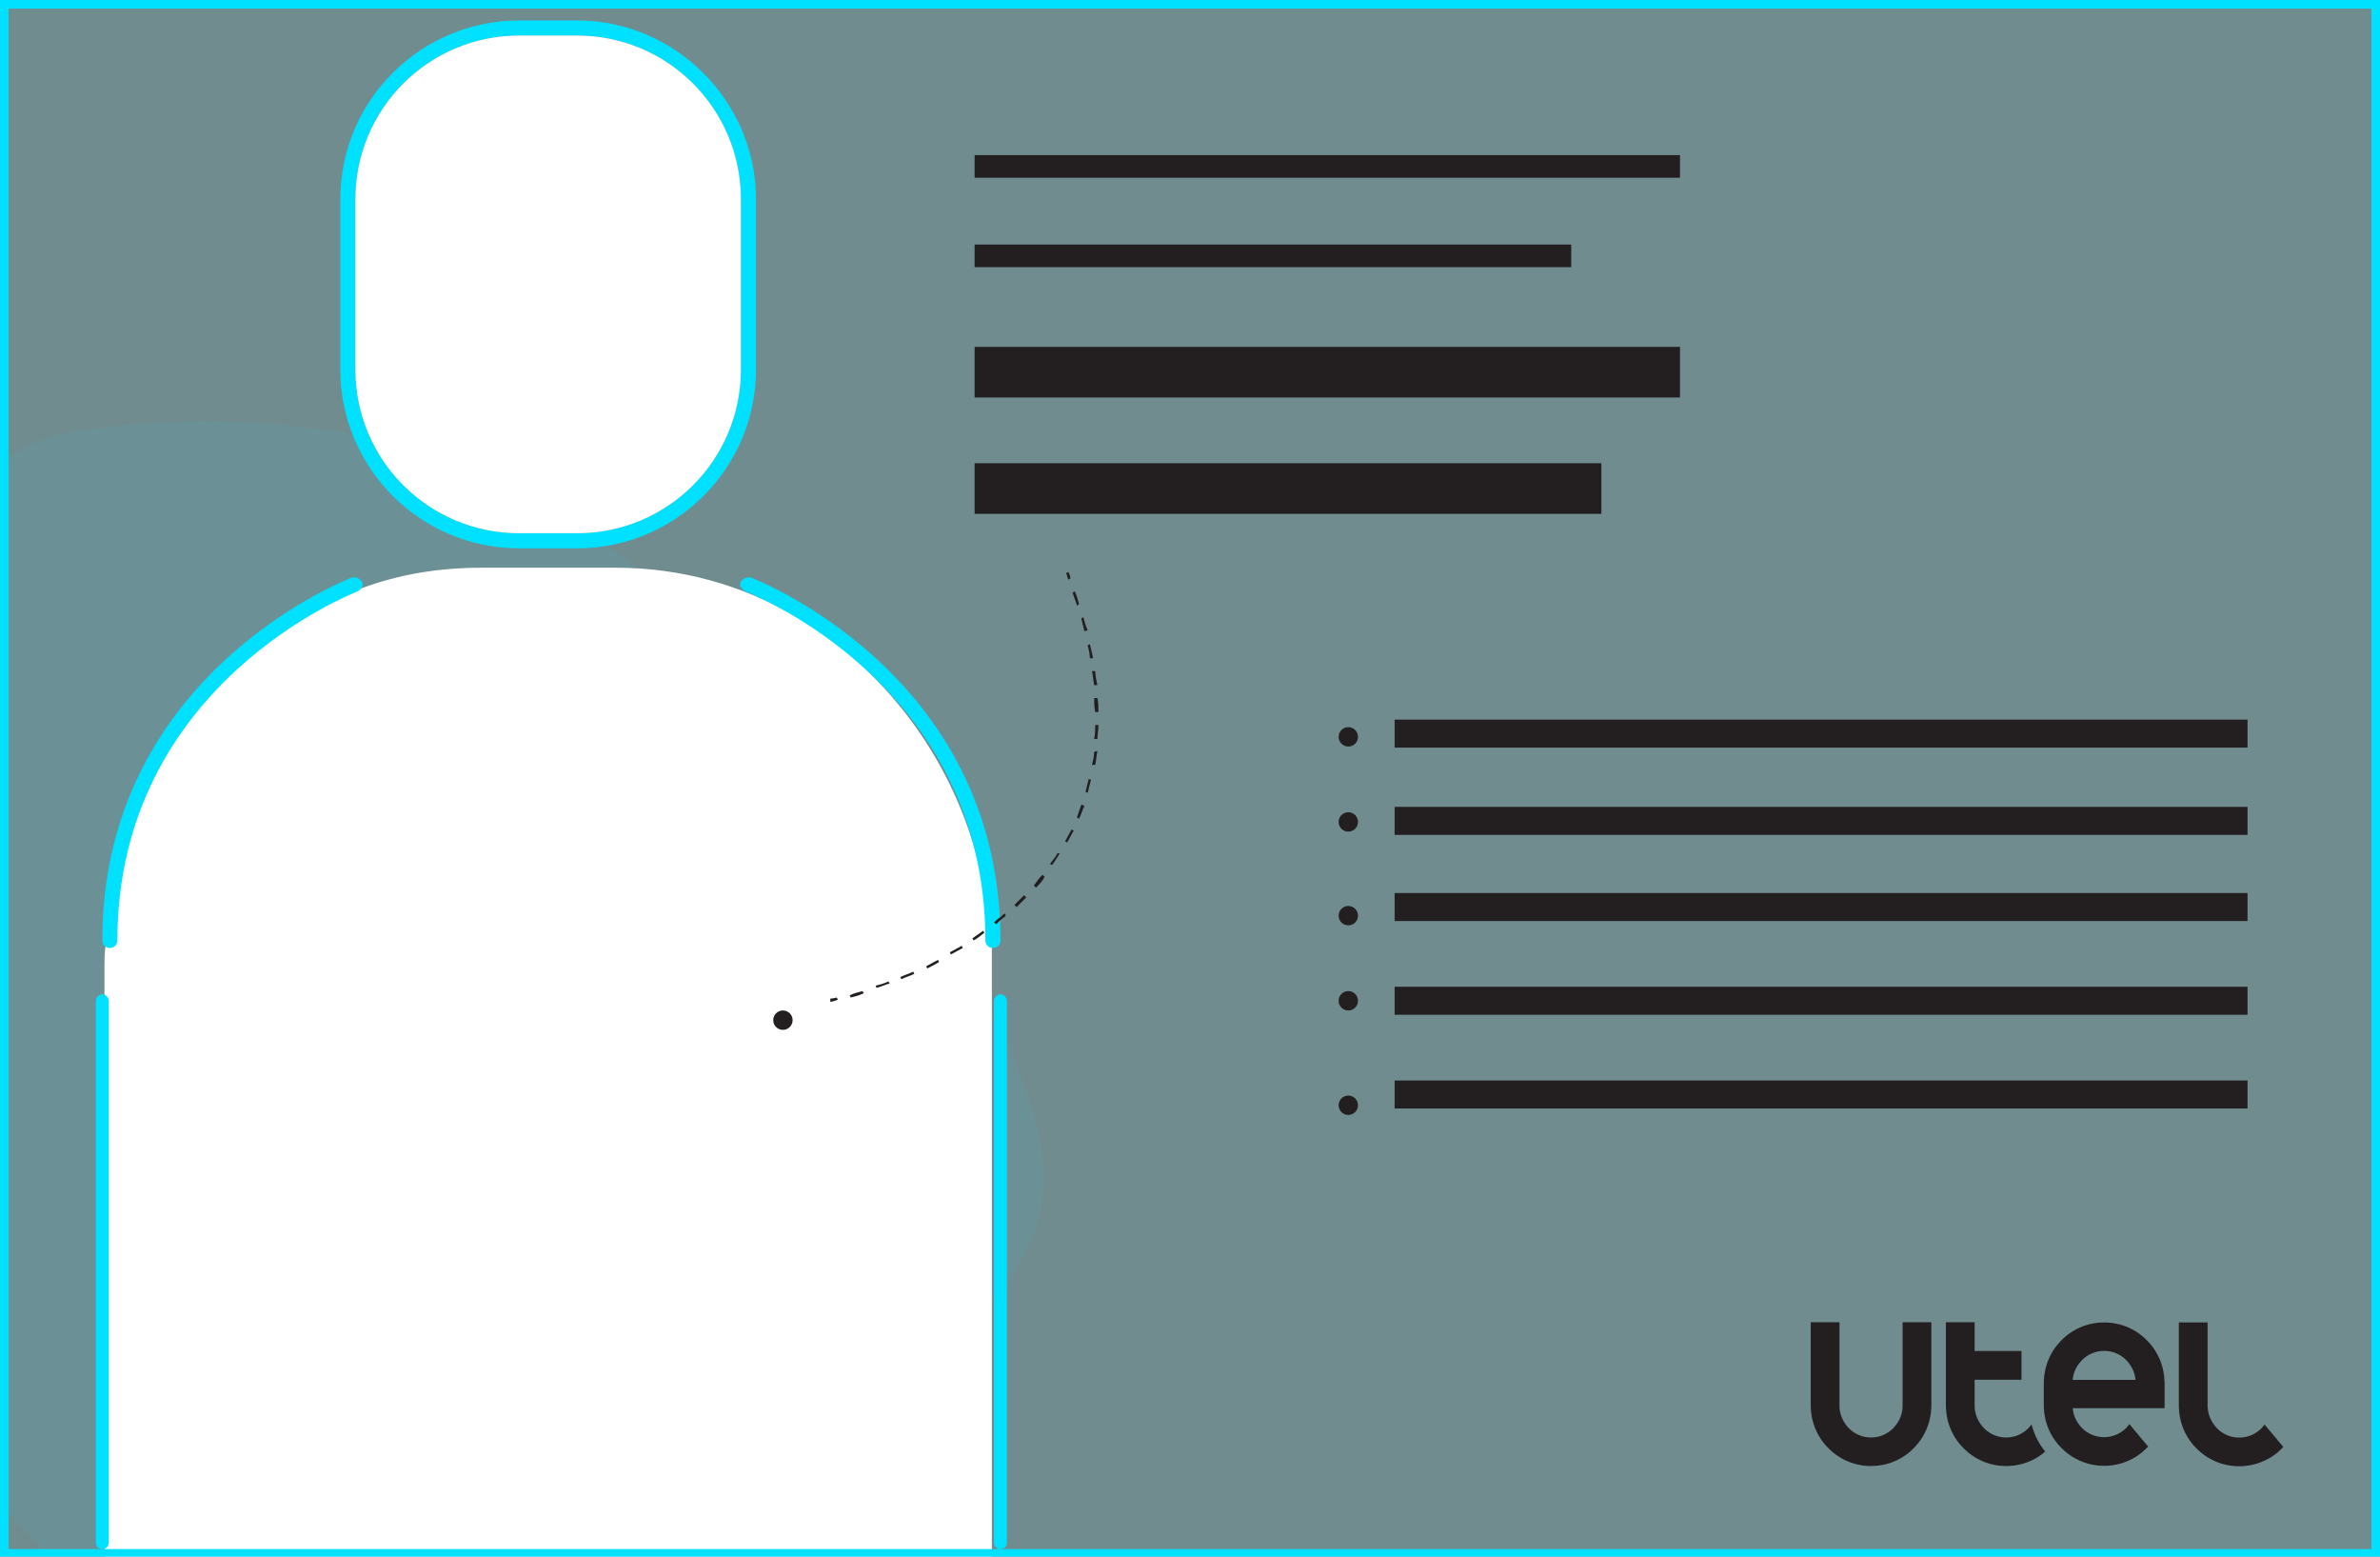 <?xml version="1.0" encoding="utf-8"?>
<!-- Generator: Adobe Illustrator 26.0.2, SVG Export Plug-In . SVG Version: 6.00 Build 0)  -->
<svg version="1.1" id="Capa_1" xmlns="http://www.w3.org/2000/svg" xmlns:xlink="http://www.w3.org/1999/xlink" x="0px" y="0px"
	 viewBox="0 0 221 144.5" style="enable-background:new 0 0 221 144.5;" xml:space="preserve">
<rect x="0" y="0" width="221" height="144.5" fill="#808080" stroke="none"/>
<style type="text/css">
	.st0{opacity:0.35;}
	.st1{opacity:0.35;fill:#00E1FF;enable-background:new    ;}
	.st2{clip-path:url(#SVGID_00000176760975104583341290000004694664471168530310_);}
	.st3{opacity:0.19;}
	.st4{fill:#00E1FF;}
	.st5{fill:#FFFFFF;}
	.st6{fill:#231F20;}
</style>
<g>
	<g class="st0">
		<g>
			<rect id="SVGID_1_" x="0.4" y="0.4" class="st1" width="220.2" height="143.8"/>
		</g>
		<g>
			<defs>
				<rect id="SVGID_00000086667300384163795980000004467225526502043814_" x="0.4" y="0.4" width="220.2" height="143.8"/>
			</defs>
			<clipPath id="SVGID_00000061452077944697738220000015277331151280936118_">
				<use xlink:href="#SVGID_00000086667300384163795980000004467225526502043814_"  style="overflow:visible;"/>
			</clipPath>
			<g style="clip-path:url(#SVGID_00000061452077944697738220000015277331151280936118_);">
				<g class="st3">
					<path class="st4" d="M7.1,40L7.1,40c10.2-1.6,20.8-1.2,32.4,1.7c5.9,1.8,12.3,5,19.2,10.7C65.5,58,73,66.1,79.3,74.8
						c1.6,2.3,3.3,4.5,4.9,6.8c6.4,8.8,10.6,16.8,12.1,22.9c1.5,6.2,0.2,10.5-2.9,14.7s-8,8.2-13.5,13.5
						c-5.6,5.2-11.8,11.7-18.8,17.4l0,0c-7.1,5.7-14.5,9.6-22.4,10c-7.9,0.5-16.3-2.5-23.8-7.5c-7.6-4.9-14.3-11.7-19-18.1
						c-4.8-6.5-7.4-12.7-8.4-18.9c-0.3-1.6-0.5-3.3-0.8-4.9c-1-6.3-0.6-12.5-0.1-19.8c0.6-7.2,1.4-15.4,2.7-22.9
						C-8.4,52.1-3.2,41.6,7.1,40z"/>
				</g>
			</g>
		</g>
	</g>
	<g>
		<path class="st5" d="M92.1,89.9v53.9c0,0.2,0,0.5,0,0.7H9.7c0-0.2,0-0.5,0-0.7V89.9c0-0.7,0-1.4,0.1-2.1
			c0.8-15.5,10.5-28.5,23.8-33.2c3.5-1.3,7.2-1.9,11.1-1.9h12.5c6,0,11.6,1.6,16.5,4.4c0.3,0.2,0.6,0.3,0.9,0.5
			c0.4,0.2,0.8,0.5,1.2,0.8c0.3,0.2,0.7,0.5,1,0.7c0.4,0.3,0.8,0.6,1.2,0.9c0.1,0.1,0.2,0.1,0.2,0.2c5.9,4.8,10.4,11.5,12.5,19.3
			c0.8,2.7,1.2,5.6,1.4,8.5C92.1,88.6,92.1,89.3,92.1,89.9z"/>
	</g>
	<g>
		<g>
			<g>
				<path class="st4" d="M53.6,1.9h-5.4c-9.1,0-16.6,7.4-16.6,16.6v15.8c0,9.1,7.4,16.6,16.6,16.6h5.4c9.1,0,16.6-7.4,16.6-16.6
					V18.5C70.2,9.4,62.7,1.9,53.6,1.9z M68.8,34.3c0,8.4-6.8,15.2-15.2,15.2h-5.4c-8.4,0-15.2-6.8-15.2-15.2V18.5
					c0-8.4,6.8-15.2,15.2-15.2h5.4c8.4,0,15.2,6.8,15.2,15.2V34.3z"/>
			</g>
			<g>
				<path class="st4" d="M68.8,54c-0.1,0.2-0.1,0.4,0,0.5c0.1,0.2,0.2,0.3,0.4,0.4c0.2,0.1,22.3,8.5,22.3,32.4
					c0,0.4,0.3,0.7,0.7,0.7s0.7-0.3,0.7-0.7c0-24.9-23-33.6-23.2-33.7c-0.1,0-0.2,0-0.2,0C69.2,53.6,68.9,53.8,68.8,54z"/>
			</g>
		</g>
		<g>
			<path class="st4" d="M92.9,143.8L92.9,143.8c-0.4,0-0.6-0.3-0.6-0.6V92.9c0-0.3,0.3-0.6,0.6-0.6l0,0c0.3,0,0.6,0.3,0.6,0.6v50.3
				C93.5,143.6,93.2,143.8,92.9,143.8z"/>
		</g>
	</g>
	<g>
		<rect x="90.5" y="32.2" class="st6" width="65.5" height="4.7"/>
	</g>
	<g>
		<rect x="90.5" y="22.7" class="st6" width="55.4" height="2.1"/>
	</g>
	<g>
		<rect x="90.5" y="43" class="st6" width="58.2" height="4.7"/>
	</g>
	<g>
		<rect x="90.5" y="14.4" class="st6" width="65.5" height="2.1"/>
	</g>
	<g>
		<circle class="st6" cx="72.7" cy="94.7" r="0.9"/>
	</g>
	<g>
		<g>
			<rect x="129.5" y="74.9" class="st6" width="79.2" height="2.6"/>
		</g>
		<g>
			<rect x="129.5" y="66.8" class="st6" width="79.2" height="2.6"/>
		</g>
		<g>
			<rect x="129.5" y="100.3" class="st6" width="79.2" height="2.6"/>
		</g>
		<g>
			<rect x="129.5" y="82.9" class="st6" width="79.2" height="2.6"/>
		</g>
		<g>
			<rect x="129.5" y="91.6" class="st6" width="79.2" height="2.6"/>
		</g>
		<g>
			<circle class="st6" cx="125.2" cy="68.4" r="0.9"/>
		</g>
		<g>
			<circle class="st6" cx="125.2" cy="76.3" r="0.9"/>
		</g>
		<g>
			<circle class="st6" cx="125.2" cy="85" r="0.9"/>
		</g>
		<g>
			<circle class="st6" cx="125.2" cy="92.9" r="0.9"/>
		</g>
		<g>
			<circle class="st6" cx="125.2" cy="102.6" r="0.9"/>
		</g>
	</g>
	<g>
		<g>
			<path class="st6" d="M77.1,93v-0.3c0,0,0.2,0,0.6-0.1l0.1,0.2C77.3,93,77.1,93,77.1,93z"/>
		</g>
		<g>
			<path class="st6" d="M82.5,91.1c-0.4,0.2-0.8,0.3-1.2,0.4l0.1,0.2c0.4-0.1,0.8-0.3,1.2-0.4L82.5,91.1z M80.1,92
				c-0.4,0.1-0.8,0.2-1.2,0.4l0.1,0.2c0.4-0.1,0.8-0.2,1.2-0.4L80.1,92z"/>
		</g>
		<g>
			<path class="st6" d="M99.8,54.9L99.6,55c0.1,0.4,0.3,0.8,0.4,1.2l0.2-0.1C100.1,55.7,100,55.3,99.8,54.9z M100.6,57.3l-0.2,0.1
				c0.1,0.4,0.2,0.8,0.3,1.2l0.3-0.1C100.8,58.1,100.7,57.7,100.6,57.3z M101.2,59.8l-0.2,0.1c0.1,0.4,0.2,0.8,0.2,1.2h0.3
				C101.4,60.6,101.3,60.2,101.2,59.8z M101.7,62.3h-0.3c0.1,0.4,0.1,0.8,0.2,1.3h0.3C101.8,63.1,101.7,62.7,101.7,62.3z
				 M101.9,64.8h-0.3c0,0.4,0,0.8,0.1,1.3h0.3C102,65.6,102,65.2,101.9,64.8z M101.7,67.3c0,0.4,0,0.8-0.1,1.3h0.3
				c0-0.4,0.1-0.8,0.1-1.3H101.7z M101.6,69.8c0,0.4-0.1,0.8-0.2,1.2h0.3c0.1-0.4,0.1-0.8,0.2-1.3L101.6,69.8z M101.1,72.3
				c-0.1,0.4-0.2,0.8-0.3,1.2l0.2,0.1c0.1-0.4,0.2-0.8,0.3-1.2L101.1,72.3z M100.4,74.7c-0.1,0.4-0.3,0.8-0.4,1.2l0.2,0.1
				c0.2-0.4,0.3-0.8,0.5-1.2L100.4,74.7z M99.5,77c-0.2,0.4-0.4,0.7-0.6,1.1l0.2,0.1c0.2-0.4,0.4-0.7,0.6-1.1L99.5,77z M98.2,79.2
				c-0.2,0.4-0.5,0.7-0.7,1l0.2,0.1c0.2-0.3,0.5-0.7,0.7-1.1H98.2z M96.8,81.2c-0.3,0.3-0.5,0.6-0.8,1l0.2,0.2
				c0.3-0.3,0.6-0.6,0.8-1L96.8,81.2z M95.1,83.1c-0.3,0.3-0.6,0.6-0.9,0.9l0.2,0.2c0.3-0.3,0.6-0.6,0.9-0.9L95.1,83.1z M93.3,84.8
				c-0.2,0.1-0.3,0.3-0.5,0.4s-0.3,0.3-0.5,0.4l0.2,0.2c0.1-0.1,0.2-0.2,0.3-0.3c0.2-0.2,0.4-0.3,0.6-0.5L93.3,84.8z M91.3,86.4
				c-0.3,0.2-0.7,0.5-1,0.7l0.1,0.2c0.4-0.2,0.7-0.5,1-0.7L91.3,86.4z M89.3,87.8c-0.4,0.2-0.7,0.4-1.1,0.6l0.1,0.2
				c0.4-0.2,0.7-0.4,1.1-0.6L89.3,87.8z M87.1,89.1c-0.4,0.2-0.7,0.4-1.1,0.6l0.1,0.2c0.4-0.2,0.8-0.4,1.1-0.6L87.1,89.1z
				 M84.8,90.2c-0.4,0.2-0.8,0.3-1.2,0.5l0.1,0.2c0.4-0.2,0.8-0.3,1.2-0.5L84.8,90.2z"/>
		</g>
		<g>
			<path class="st6" d="M99.2,53.8c-0.1-0.2-0.1-0.4-0.2-0.6l0.2-0.1c0.1,0.2,0.2,0.4,0.2,0.6L99.2,53.8z"/>
		</g>
	</g>
	<g>
		<path class="st4" d="M0,0v144.5h221V0H0z M220.2,143.8H0.8V0.8h219.4V143.8z"/>
	</g>
	<g>
		<path class="st5" d="M68.8,34.3c0,8.4-6.8,15.2-15.2,15.2h-5.4c-8.4,0-15.2-6.8-15.2-15.2V18.5c0-8.4,6.8-15.2,15.2-15.2h5.4
			c8.4,0,15.2,6.8,15.2,15.2V34.3z"/>
	</g>
	<g>
		<path class="st4" d="M33.6,54c0.1,0.2,0.1,0.4,0,0.5c-0.1,0.2-0.2,0.3-0.4,0.4C33,55,10.9,63.4,10.9,87.3c0,0.4-0.3,0.7-0.7,0.7
			s-0.7-0.3-0.7-0.7c0-24.9,23-33.6,23.2-33.7c0.1,0,0.2,0,0.2,0C33.2,53.6,33.5,53.8,33.6,54z"/>
	</g>
	<g>
		<path class="st4" d="M9.5,143.8L9.5,143.8c0.4,0,0.6-0.3,0.6-0.6V92.9c0-0.3-0.3-0.6-0.6-0.6l0,0c-0.3,0-0.6,0.3-0.6,0.6v50.3
			C8.9,143.6,9.2,143.8,9.5,143.8z"/>
	</g>
	<g>
		<path class="st6" d="M176.67,122.74v6.68l0,0v1.07l0,0l0,0c0,0.09-0.01,0.18-0.01,0.26h0.01l0,0h-0.01
			c-0.05,0.54-0.24,1.04-0.57,1.48c-0.09,0.12-0.18,0.23-0.28,0.34c-0.56,0.56-1.29,0.87-2.07,0.87l0,0l0,0
			c-0.77,0-1.52-0.3-2.07-0.87c-0.11-0.11-0.2-0.22-0.28-0.34c-0.32-0.43-0.52-0.94-0.57-1.48h-0.01l0,0h0.01
			c-0.01-0.09-0.01-0.17-0.01-0.26l0,0l0,0v-1.07l0,0v-6.68h-2.67v7.76c0,0.09,0,0.18,0.01,0.26c0.05,0.97,0.34,1.89,0.83,2.67
			c0.19,0.31,0.42,0.61,0.67,0.87c0.34,0.37,0.73,0.69,1.16,0.96c0.85,0.53,1.86,0.83,2.93,0.83s2.08-0.3,2.93-0.83
			c0.43-0.26,0.82-0.59,1.16-0.96c0.25-0.27,0.48-0.56,0.67-0.87c0.48-0.79,0.78-1.69,0.83-2.67c0.01-0.09,0.01-0.17,0.01-0.26
			v-7.76H176.67z"/>
		<path class="st6" d="M200.98,128.09L200.98,128.09c-0.05-0.97-0.34-1.89-0.83-2.67c-0.19-0.31-0.42-0.61-0.67-0.87
			c-0.34-0.37-0.73-0.69-1.16-0.96c-0.85-0.53-1.86-0.83-2.94-0.83l0,0l0,0c-1.07,0-2.08,0.3-2.93,0.83
			c-0.43,0.26-0.82,0.59-1.16,0.96c-0.25,0.27-0.48,0.56-0.67,0.87c-0.48,0.79-0.78,1.69-0.83,2.67l0,0l0,0
			c-0.01,0.09-0.01,0.17-0.01,0.26v2.14c0,0.09,0,0.17,0.01,0.24l0,0v0.01l0,0l0,0v0.01l0,0c0.05,0.97,0.34,1.88,0.83,2.66
			c0.19,0.31,0.42,0.61,0.67,0.87c0.34,0.37,0.73,0.69,1.16,0.96c0.85,0.53,1.86,0.83,2.93,0.83l0,0c1.07,0,2.08-0.3,2.93-0.83
			c0.43-0.26,0.82-0.6,1.16-0.96l-0.73-0.87l-0.43-0.52l-0.58-0.69c-0.09,0.12-0.18,0.23-0.28,0.34c-0.56,0.56-1.29,0.87-2.07,0.87
			l0,0l0,0l0,0c-0.77,0-1.52-0.3-2.07-0.87c-0.11-0.11-0.2-0.22-0.28-0.34c-0.32-0.43-0.52-0.94-0.56-1.48l0,0h8.52
			c0.01-0.09,0.01-0.17,0.01-0.26v-2.14C200.98,128.26,200.98,128.18,200.98,128.09z M195.38,129.43L195.38,129.43L195.38,129.43
			L195.38,129.43z M196.11,128.09L196.11,128.09h-3.65l0,0c0.05-0.54,0.24-1.04,0.57-1.48c0.09-0.12,0.18-0.23,0.28-0.34
			c0.56-0.56,1.29-0.87,2.07-0.87l0,0c0.78,0,1.52,0.3,2.07,0.87c0.11,0.11,0.2,0.22,0.28,0.34c0.32,0.43,0.52,0.94,0.57,1.48
			H196.11z"/>
		<path class="st6" d="M211.29,133.44l-0.43-0.51l-0.58-0.69c-0.09,0.12-0.18,0.23-0.28,0.34c-0.56,0.56-1.29,0.87-2.07,0.87l0,0
			l0,0l0,0c-0.77,0-1.52-0.3-2.07-0.87c-0.11-0.11-0.2-0.22-0.28-0.34c-0.32-0.43-0.52-0.94-0.57-1.48h-0.01l0,0H205
			c-0.01-0.09-0.01-0.17-0.01-0.26l0,0l0,0v-2.14l0,0v-5.6h-2.67v7.76c0,0.09,0,0.18,0.01,0.26c0.05,0.97,0.34,1.89,0.83,2.67
			c0.19,0.31,0.42,0.61,0.67,0.87c0.34,0.37,0.73,0.69,1.16,0.96c0.85,0.53,1.86,0.83,2.93,0.83l0,0c0.84,0,1.64-0.19,2.36-0.52
			c0.2-0.09,0.39-0.2,0.58-0.31c0.43-0.26,0.82-0.59,1.16-0.96L211.29,133.44z"/>
		<path class="st6" d="M189.44,134.09c-0.08-0.13-0.15-0.25-0.22-0.38c-0.25-0.46-0.44-0.97-0.58-1.48l0,0
			c-0.09,0.12-0.18,0.23-0.28,0.34c-0.56,0.56-1.29,0.87-2.07,0.87l0,0l0,0l0,0c-0.77,0-1.52-0.3-2.07-0.87
			c-0.11-0.11-0.2-0.22-0.28-0.34c-0.32-0.43-0.52-0.94-0.57-1.48c-0.01-0.09-0.01-0.17-0.01-0.26l0,0v-1.07l0,0v-1.34h2.89l0,0
			h1.46v-2.67h-1.42l0,0h-2.93v-2.67h-2.67v7.76c0,0.09,0,0.18,0.01,0.26c0.05,0.97,0.34,1.89,0.83,2.67
			c0.19,0.31,0.42,0.61,0.67,0.87c0.34,0.37,0.73,0.69,1.16,0.96c0.85,0.53,1.86,0.83,2.93,0.83l0,0c1.07,0,2.08-0.3,2.93-0.83
			c0.24-0.15,0.48-0.32,0.69-0.52C189.74,134.54,189.58,134.32,189.44,134.09z"/>
	</g>
</g>
</svg>
